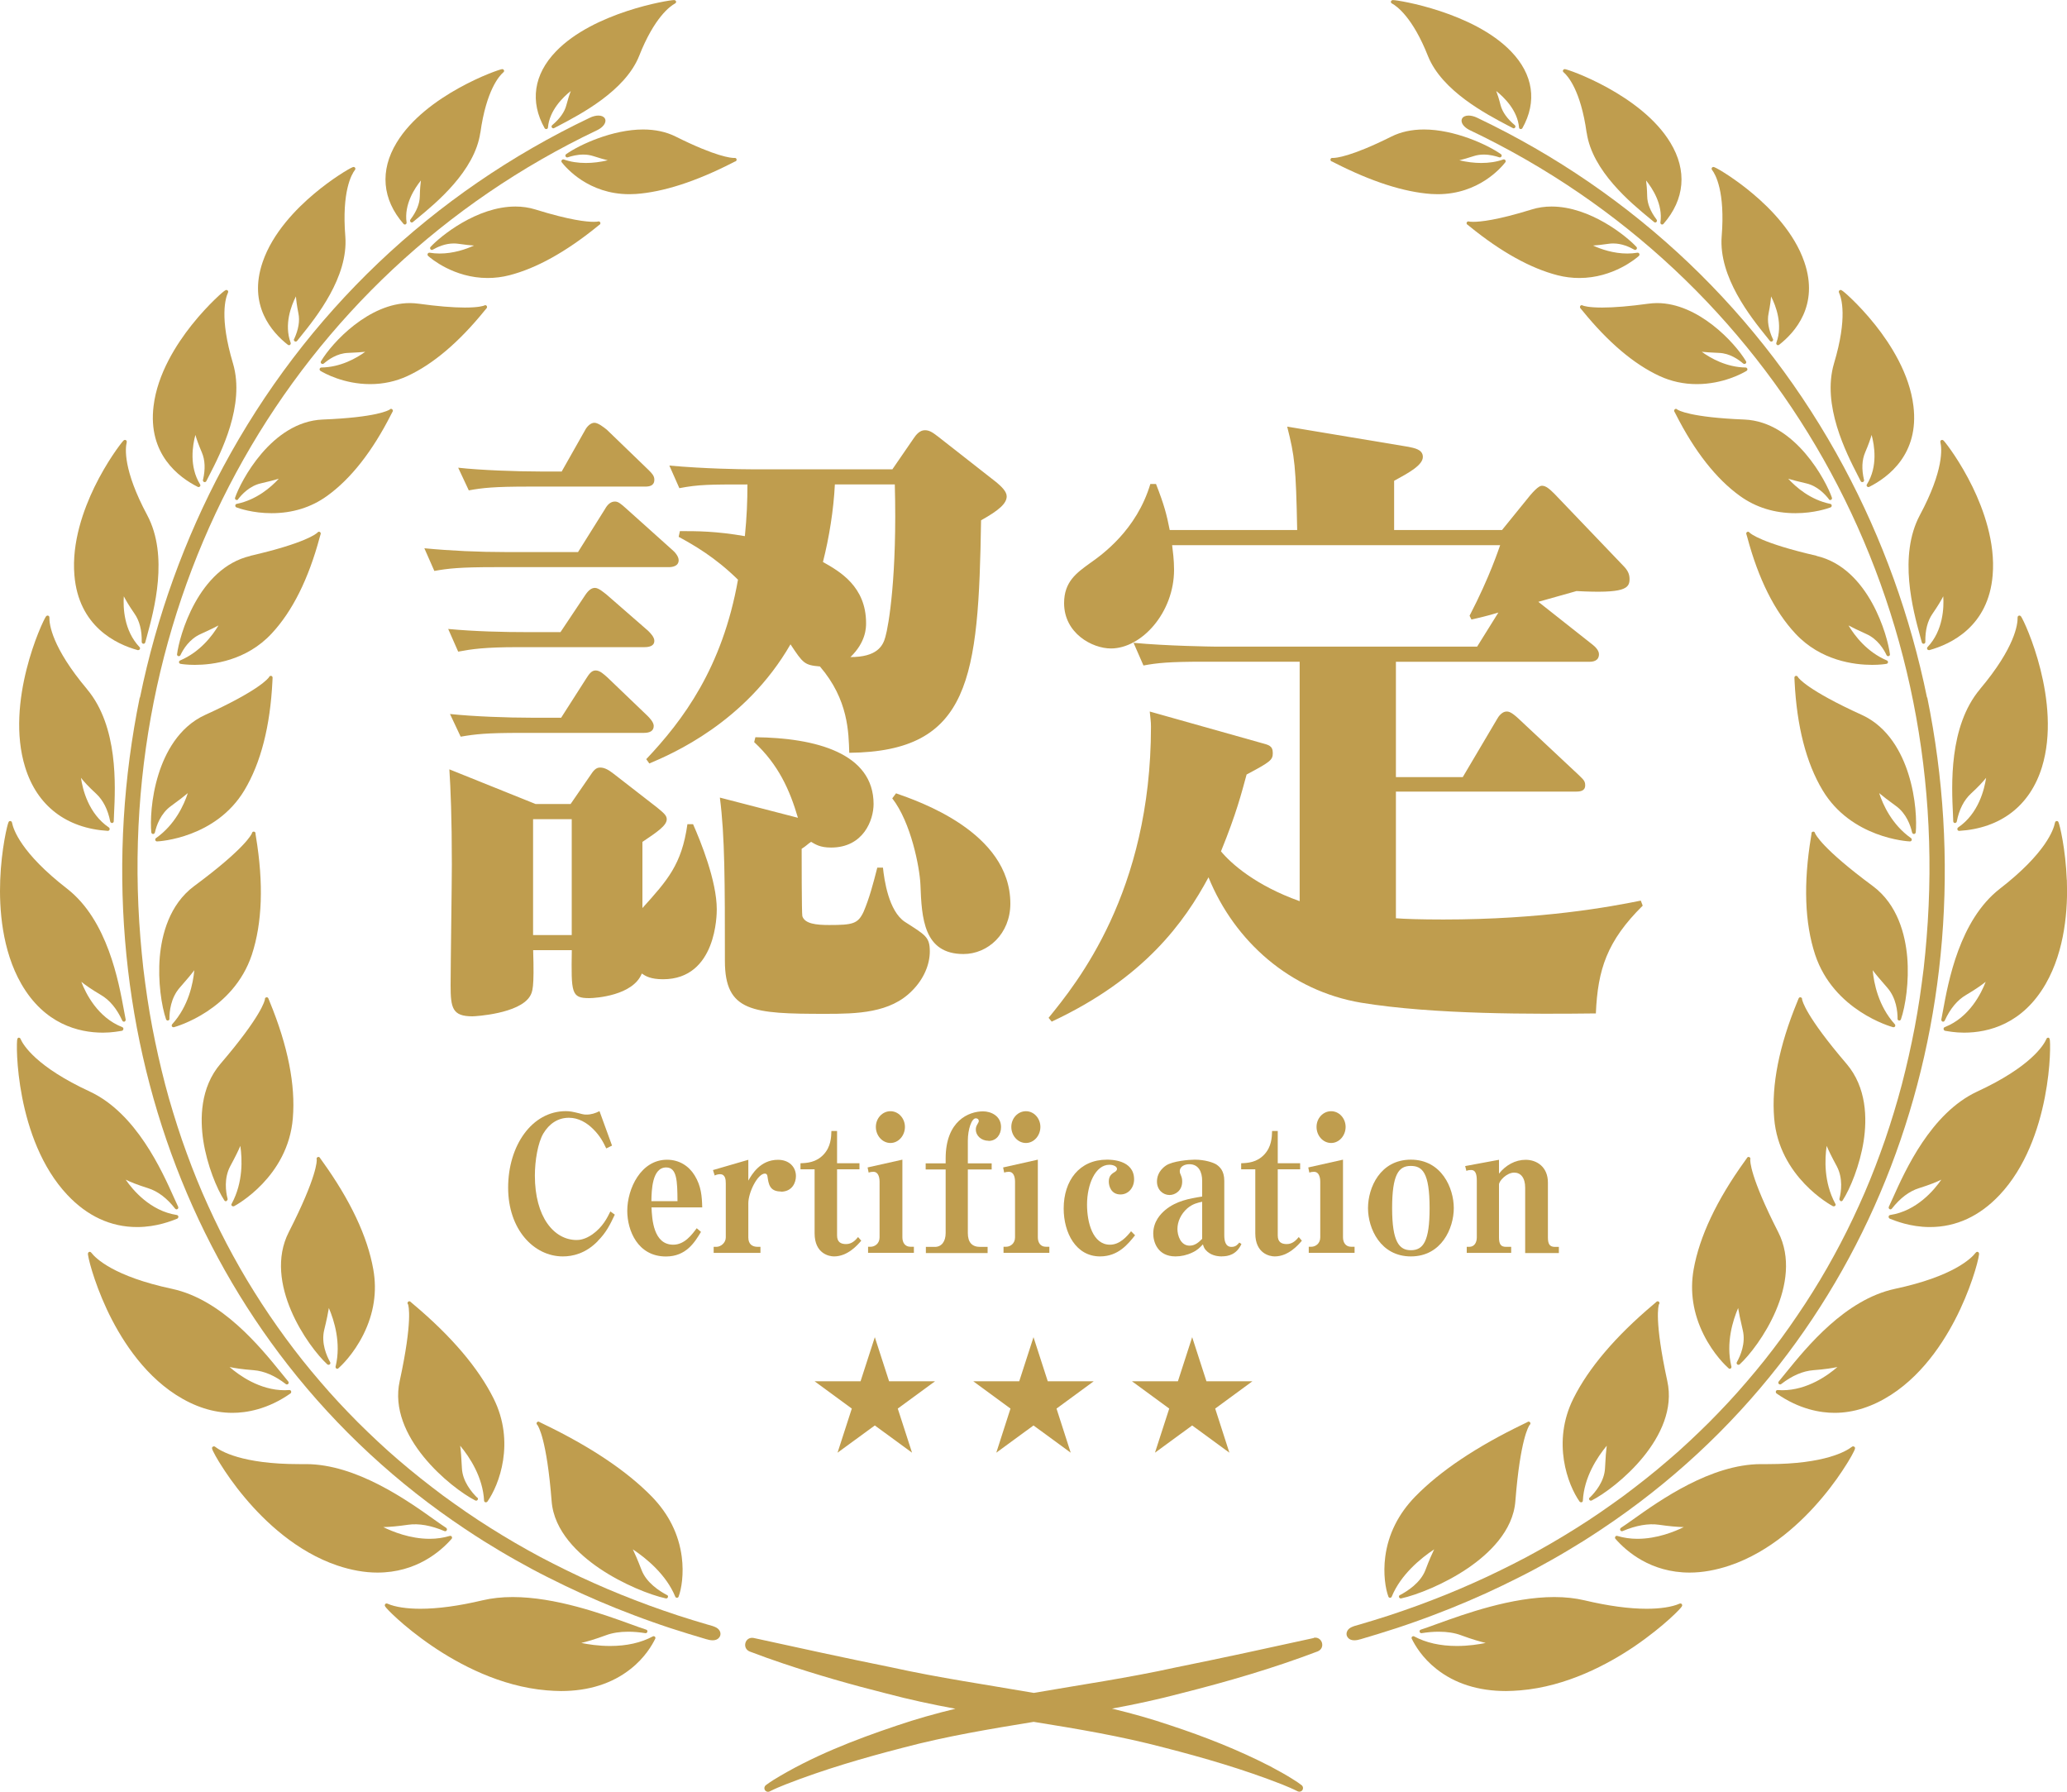 <svg width="30" height="26" viewBox="0 0 30 26" fill="none" xmlns="http://www.w3.org/2000/svg">
<g clip-path="url(#clip0_7_41)">
<path d="M12.697 19.404L12.904 20.044H13.571L13.03 20.44L13.237 21.08L12.697 20.685L12.156 21.08L12.363 20.44L11.823 20.044H12.49L12.697 19.404Z" fill="#BF9D4E"/>
<path d="M15 19.404L15.207 20.044H15.874L15.334 20.44L15.54 21.08L15 20.685L14.46 21.08L14.666 20.44L14.126 20.044H14.793L15 19.404Z" fill="#BF9D4E"/>
<path d="M17.303 19.404L17.51 20.044H18.177L17.637 20.44L17.843 21.08L17.303 20.685L16.763 21.08L16.97 20.44L16.429 20.044H17.096L17.303 19.404Z" fill="#BF9D4E"/>
<path d="M19.07 23.769C18.42 23.912 17.711 24.066 17.061 24.197C16.381 24.347 15.691 24.447 15.004 24.566C14.319 24.447 13.627 24.347 12.947 24.197C12.297 24.066 11.591 23.912 10.939 23.769C10.812 23.745 10.766 23.918 10.88 23.965C11.04 24.026 11.207 24.086 11.369 24.14C11.861 24.305 12.36 24.448 12.863 24.574C13.194 24.662 13.53 24.734 13.867 24.796C13.58 24.865 13.297 24.945 13.017 25.04C12.398 25.248 11.784 25.486 11.226 25.829C11.189 25.853 11.151 25.878 11.115 25.905C11.095 25.921 11.088 25.948 11.099 25.971C11.112 25.998 11.145 26.009 11.172 25.995C11.245 25.958 11.323 25.925 11.402 25.894C11.957 25.677 12.53 25.51 13.107 25.361C13.732 25.195 14.367 25.09 15.003 24.986C15.639 25.088 16.275 25.195 16.898 25.36C17.475 25.508 18.048 25.675 18.603 25.892C18.682 25.924 18.761 25.957 18.834 25.994C18.856 26.005 18.885 26 18.901 25.979C18.918 25.955 18.914 25.922 18.89 25.904C18.854 25.876 18.817 25.852 18.779 25.828C18.669 25.757 18.553 25.694 18.437 25.632C17.973 25.393 17.485 25.201 16.99 25.038C16.709 24.942 16.426 24.863 16.139 24.794C16.476 24.732 16.811 24.66 17.142 24.572C17.813 24.403 18.479 24.209 19.126 23.963C19.244 23.912 19.188 23.743 19.067 23.766L19.07 23.769Z" fill="#BF9D4E"/>
<path d="M27.54 14.783C27.54 14.796 27.549 14.806 27.561 14.809C27.574 14.811 27.586 14.803 27.59 14.791C27.655 14.603 27.711 14.241 27.681 13.888C27.653 13.567 27.544 13.127 27.182 12.858C26.441 12.31 26.35 12.107 26.343 12.091C26.343 12.088 26.343 12.086 26.341 12.083C26.337 12.073 26.326 12.066 26.316 12.068C26.305 12.068 26.295 12.076 26.292 12.086C26.292 12.089 26.291 12.092 26.292 12.097C26.292 12.103 26.288 12.122 26.285 12.143C26.173 12.818 26.193 13.394 26.345 13.855C26.614 14.662 27.441 14.897 27.476 14.906C27.478 14.906 27.48 14.906 27.483 14.906C27.496 14.906 27.508 14.897 27.508 14.882C27.508 14.874 27.505 14.868 27.5 14.862C27.262 14.597 27.197 14.268 27.18 14.079C27.22 14.133 27.288 14.215 27.392 14.333C27.523 14.483 27.541 14.678 27.541 14.782L27.54 14.783Z" fill="#BF9D4E"/>
<path d="M27.753 12.082C27.756 12.094 27.767 12.103 27.78 12.102C27.793 12.102 27.802 12.091 27.805 12.078C27.818 11.933 27.812 11.59 27.697 11.228C27.605 10.937 27.413 10.553 27.024 10.375C26.232 10.015 26.105 9.841 26.095 9.826C26.095 9.823 26.093 9.821 26.091 9.818C26.084 9.809 26.074 9.806 26.063 9.808C26.052 9.811 26.045 9.82 26.044 9.83C26.044 9.834 26.044 9.837 26.044 9.841C26.044 9.848 26.045 9.865 26.046 9.884C26.078 10.537 26.214 11.07 26.453 11.468C26.869 12.161 27.686 12.209 27.72 12.21C27.72 12.21 27.72 12.21 27.721 12.21C27.735 12.21 27.747 12.199 27.747 12.184C27.747 12.174 27.742 12.165 27.733 12.16C27.46 11.966 27.33 11.681 27.274 11.509C27.323 11.55 27.401 11.612 27.519 11.697C27.67 11.806 27.73 11.983 27.751 12.078L27.753 12.082Z" fill="#BF9D4E"/>
<path d="M26.712 17.429C26.724 17.434 26.738 17.43 26.744 17.419C26.853 17.251 26.994 16.909 27.049 16.556C27.098 16.236 27.095 15.782 26.8 15.437C26.203 14.74 26.158 14.52 26.155 14.502C26.155 14.499 26.155 14.496 26.155 14.492C26.152 14.482 26.144 14.474 26.133 14.472C26.123 14.47 26.112 14.475 26.107 14.484C26.105 14.487 26.103 14.49 26.102 14.495C26.1 14.501 26.093 14.519 26.084 14.54C25.822 15.177 25.709 15.746 25.75 16.228C25.82 17.078 26.572 17.488 26.604 17.504C26.609 17.506 26.613 17.505 26.616 17.505C26.63 17.505 26.642 17.496 26.642 17.481C26.642 17.475 26.64 17.471 26.636 17.465C26.469 17.154 26.484 16.817 26.512 16.628C26.538 16.691 26.584 16.786 26.659 16.924C26.751 17.099 26.723 17.294 26.697 17.395C26.694 17.407 26.7 17.42 26.712 17.425V17.429Z" fill="#BF9D4E"/>
<path d="M25.215 19.799C25.224 19.807 25.239 19.807 25.249 19.799C25.529 19.543 26.184 18.615 25.809 17.88C25.394 17.066 25.401 16.843 25.403 16.825C25.404 16.822 25.405 16.819 25.405 16.815C25.405 16.805 25.399 16.795 25.389 16.791C25.38 16.786 25.368 16.788 25.361 16.796C25.358 16.798 25.356 16.801 25.354 16.806C25.35 16.812 25.338 16.829 25.324 16.848C24.916 17.414 24.666 17.943 24.581 18.421C24.525 18.741 24.573 19.058 24.726 19.366C24.871 19.656 25.053 19.824 25.088 19.855C25.093 19.859 25.098 19.863 25.105 19.863C25.119 19.863 25.13 19.85 25.13 19.836C25.13 19.832 25.13 19.828 25.128 19.825C25.047 19.486 25.151 19.159 25.227 18.981C25.238 19.048 25.258 19.151 25.294 19.301C25.34 19.492 25.26 19.674 25.208 19.767C25.202 19.778 25.205 19.792 25.215 19.8V19.799Z" fill="#BF9D4E"/>
<path d="M23.071 21.731C23.062 21.739 23.061 21.754 23.068 21.765C23.076 21.776 23.089 21.779 23.101 21.774C23.456 21.593 24.377 20.847 24.199 20.041C24.007 19.156 24.071 18.945 24.078 18.926C24.081 18.924 24.083 18.921 24.084 18.917C24.087 18.907 24.084 18.895 24.075 18.889C24.067 18.882 24.056 18.881 24.047 18.887C24.043 18.889 24.04 18.891 24.037 18.895C24.03 18.901 24.015 18.915 23.995 18.931C23.448 19.392 23.057 19.851 22.836 20.294C22.519 20.929 22.756 21.55 22.926 21.79C22.932 21.797 22.939 21.8 22.948 21.8C22.95 21.8 22.953 21.8 22.955 21.8C22.966 21.797 22.973 21.788 22.973 21.777C22.991 21.436 23.18 21.148 23.32 20.979C23.311 21.046 23.302 21.149 23.295 21.303C23.287 21.497 23.151 21.657 23.072 21.734L23.071 21.731Z" fill="#BF9D4E"/>
<path d="M20.318 23.145C20.307 23.152 20.301 23.165 20.305 23.177C20.31 23.188 20.319 23.195 20.33 23.195C20.332 23.195 20.333 23.195 20.335 23.195C20.562 23.146 20.961 22.989 21.3 22.759C21.599 22.556 21.962 22.222 21.994 21.78C22.065 20.88 22.188 20.694 22.201 20.677C22.204 20.675 22.207 20.672 22.209 20.668C22.214 20.659 22.213 20.647 22.207 20.64C22.201 20.631 22.19 20.628 22.18 20.63C22.176 20.63 22.172 20.633 22.169 20.636C22.16 20.641 22.138 20.651 22.11 20.665C21.431 20.992 20.902 21.346 20.54 21.717C20.295 21.969 20.148 22.263 20.105 22.592C20.073 22.839 20.109 23.057 20.151 23.169C20.154 23.178 20.164 23.186 20.174 23.186C20.185 23.186 20.195 23.18 20.199 23.17C20.33 22.85 20.618 22.614 20.815 22.483C20.785 22.545 20.742 22.641 20.688 22.784C20.617 22.969 20.426 23.09 20.318 23.147V23.145Z" fill="#BF9D4E"/>
<path d="M26.365 8.065C25.56 7.88 25.404 7.741 25.393 7.729C25.392 7.727 25.389 7.724 25.386 7.722C25.378 7.715 25.366 7.714 25.357 7.72C25.348 7.725 25.343 7.736 25.345 7.747C25.345 7.75 25.346 7.753 25.348 7.756C25.35 7.763 25.354 7.78 25.36 7.797C25.521 8.401 25.756 8.871 26.058 9.194C26.425 9.589 26.915 9.648 27.172 9.648C27.279 9.648 27.354 9.638 27.38 9.633C27.392 9.631 27.401 9.622 27.402 9.61C27.403 9.599 27.396 9.588 27.386 9.584C27.096 9.461 26.918 9.225 26.829 9.076C26.884 9.105 26.967 9.146 27.089 9.201C27.251 9.273 27.342 9.423 27.381 9.507C27.387 9.519 27.399 9.524 27.412 9.521C27.424 9.518 27.433 9.506 27.43 9.493C27.399 9.237 27.127 8.244 26.365 8.067V8.065Z" fill="#BF9D4E"/>
<path d="M26.543 7.246C26.55 7.255 26.564 7.259 26.576 7.253C26.587 7.247 26.592 7.234 26.588 7.222C26.509 6.991 26.062 6.12 25.318 6.088C24.531 6.057 24.358 5.953 24.344 5.943C24.342 5.941 24.34 5.939 24.336 5.936C24.327 5.931 24.316 5.932 24.308 5.94C24.299 5.946 24.296 5.957 24.299 5.968C24.3 5.971 24.302 5.974 24.304 5.977C24.308 5.983 24.315 5.998 24.323 6.013C24.595 6.55 24.908 6.948 25.252 7.196C25.483 7.363 25.755 7.447 26.059 7.447C26.331 7.447 26.531 7.377 26.568 7.363C26.579 7.359 26.586 7.348 26.585 7.336C26.585 7.324 26.576 7.314 26.565 7.312C26.275 7.253 26.066 7.069 25.954 6.947C26.011 6.964 26.094 6.987 26.214 7.014C26.378 7.051 26.491 7.175 26.545 7.245L26.543 7.246Z" fill="#BF9D4E"/>
<path d="M25.302 5.275C25.312 5.284 25.325 5.284 25.336 5.275C25.346 5.267 25.348 5.253 25.341 5.242C25.177 4.967 24.645 4.398 24.05 4.398C24.008 4.398 23.965 4.402 23.924 4.407C23.655 4.444 23.429 4.463 23.253 4.463C23.049 4.463 22.983 4.438 22.973 4.434C22.971 4.432 22.968 4.431 22.965 4.43C22.955 4.426 22.944 4.43 22.937 4.438C22.931 4.447 22.93 4.457 22.934 4.467C22.936 4.471 22.939 4.475 22.941 4.477C22.945 4.481 22.956 4.495 22.968 4.509C23.339 4.966 23.714 5.284 24.085 5.456C24.255 5.535 24.438 5.574 24.627 5.574C25.012 5.574 25.296 5.414 25.349 5.382C25.358 5.375 25.364 5.364 25.361 5.353C25.357 5.342 25.348 5.333 25.336 5.333C25.058 5.329 24.829 5.199 24.699 5.105C24.754 5.111 24.835 5.116 24.948 5.121C25.108 5.126 25.238 5.221 25.302 5.277V5.275Z" fill="#BF9D4E"/>
<path d="M23.415 3.533C23.539 3.533 23.649 3.583 23.719 3.623C23.73 3.63 23.745 3.627 23.752 3.617C23.761 3.607 23.76 3.592 23.751 3.583C23.611 3.431 23.082 2.997 22.519 2.997C22.42 2.997 22.323 3.011 22.233 3.039C21.728 3.196 21.484 3.219 21.384 3.219C21.345 3.219 21.328 3.216 21.323 3.215C21.321 3.214 21.318 3.213 21.315 3.213C21.304 3.212 21.295 3.217 21.289 3.226C21.284 3.235 21.285 3.246 21.291 3.255C21.295 3.259 21.298 3.261 21.301 3.262C21.306 3.265 21.319 3.276 21.333 3.288C21.788 3.657 22.216 3.894 22.605 3.994C22.71 4.021 22.817 4.034 22.923 4.034C23.413 4.034 23.75 3.747 23.786 3.714C23.795 3.706 23.797 3.693 23.793 3.683C23.788 3.672 23.777 3.666 23.765 3.667C23.718 3.675 23.669 3.679 23.619 3.679C23.418 3.679 23.235 3.616 23.121 3.563C23.174 3.56 23.248 3.552 23.353 3.537C23.373 3.534 23.393 3.533 23.413 3.533H23.415Z" fill="#BF9D4E"/>
<path d="M19.332 2.343C19.338 2.345 19.355 2.354 19.373 2.364C19.906 2.636 20.377 2.787 20.773 2.815C20.804 2.817 20.836 2.818 20.867 2.818C21.461 2.818 21.788 2.432 21.848 2.355C21.855 2.345 21.855 2.334 21.848 2.324C21.841 2.314 21.829 2.311 21.818 2.314C21.721 2.349 21.613 2.365 21.497 2.365C21.395 2.365 21.286 2.351 21.181 2.326C21.23 2.314 21.298 2.295 21.39 2.265C21.434 2.251 21.483 2.243 21.534 2.243C21.625 2.243 21.707 2.265 21.76 2.283C21.773 2.287 21.786 2.282 21.792 2.27C21.799 2.258 21.794 2.244 21.784 2.237C21.587 2.098 21.109 1.879 20.668 1.879C20.491 1.879 20.332 1.913 20.196 1.981C19.604 2.277 19.387 2.292 19.349 2.292C19.347 2.292 19.345 2.292 19.343 2.292C19.341 2.292 19.337 2.291 19.334 2.292C19.323 2.292 19.314 2.299 19.311 2.31C19.308 2.32 19.311 2.331 19.32 2.338C19.323 2.341 19.327 2.342 19.33 2.343H19.332Z" fill="#BF9D4E"/>
<path d="M29.997 12.769C29.98 12.321 29.893 11.96 29.875 11.928C29.869 11.916 29.859 11.914 29.854 11.914C29.848 11.914 29.837 11.914 29.831 11.926C29.828 11.929 29.826 11.934 29.825 11.94C29.807 12.033 29.697 12.377 29.025 12.897C28.439 13.353 28.277 14.244 28.199 14.672C28.19 14.719 28.183 14.76 28.176 14.794C28.174 14.807 28.182 14.82 28.194 14.825C28.206 14.829 28.219 14.822 28.225 14.811C28.304 14.638 28.408 14.512 28.535 14.438C28.676 14.355 28.765 14.291 28.82 14.247C28.756 14.413 28.584 14.765 28.225 14.905C28.215 14.909 28.207 14.92 28.209 14.932C28.21 14.944 28.219 14.957 28.231 14.958C28.27 14.964 28.375 14.985 28.505 14.985C28.862 14.985 29.356 14.859 29.691 14.277C29.973 13.786 30.014 13.184 29.998 12.767L29.997 12.769Z" fill="#BF9D4E"/>
<path d="M28.737 10.001C28.282 10.542 28.325 11.402 28.345 11.816C28.347 11.855 28.348 11.889 28.349 11.918C28.349 11.931 28.36 11.942 28.372 11.943C28.385 11.943 28.397 11.935 28.4 11.922C28.434 11.747 28.504 11.611 28.605 11.517C28.716 11.415 28.784 11.34 28.826 11.287C28.801 11.454 28.716 11.807 28.419 12.008C28.41 12.015 28.406 12.028 28.41 12.039C28.413 12.049 28.424 12.057 28.434 12.057C28.434 12.057 28.434 12.057 28.435 12.057C29.037 12.02 29.463 11.692 29.636 11.133C29.927 10.188 29.39 9.026 29.333 8.946C29.325 8.936 29.317 8.932 29.306 8.933C29.3 8.933 29.294 8.936 29.29 8.941C29.283 8.948 29.283 8.958 29.283 8.964C29.285 9.054 29.25 9.391 28.737 10V10.001Z" fill="#BF9D4E"/>
<path d="M29.733 15.058C29.733 15.058 29.728 15.058 29.726 15.058C29.709 15.058 29.703 15.072 29.701 15.078C29.662 15.165 29.475 15.48 28.694 15.841C28.024 16.155 27.652 16.984 27.473 17.383C27.451 17.432 27.431 17.475 27.414 17.512C27.409 17.524 27.413 17.539 27.424 17.545C27.435 17.553 27.45 17.549 27.458 17.539C27.578 17.386 27.71 17.286 27.851 17.242C28.009 17.192 28.111 17.151 28.176 17.118C28.074 17.267 27.818 17.573 27.434 17.631C27.422 17.633 27.413 17.642 27.411 17.654C27.41 17.666 27.416 17.679 27.427 17.684C27.501 17.713 27.724 17.806 28.01 17.806C28.392 17.806 28.733 17.647 29.022 17.34C29.78 16.535 29.771 15.128 29.748 15.075C29.745 15.066 29.738 15.059 29.729 15.058H29.733Z" fill="#BF9D4E"/>
<path d="M28.717 18.173C28.717 18.173 28.705 18.165 28.699 18.165C28.686 18.165 28.68 18.174 28.674 18.179C28.614 18.257 28.353 18.522 27.501 18.703C26.779 18.859 26.222 19.548 25.922 19.917C25.882 19.968 25.847 20.011 25.817 20.046C25.808 20.056 25.808 20.072 25.817 20.082C25.826 20.091 25.841 20.093 25.851 20.085C26.01 19.962 26.166 19.895 26.319 19.883C26.485 19.87 26.596 19.853 26.668 19.837C26.535 19.953 26.233 20.174 25.867 20.174C25.846 20.174 25.823 20.172 25.802 20.171C25.79 20.171 25.779 20.176 25.775 20.188C25.771 20.199 25.775 20.215 25.785 20.221C26.113 20.451 26.423 20.502 26.626 20.502C26.904 20.502 27.18 20.412 27.447 20.24C27.948 19.917 28.269 19.386 28.45 18.999C28.646 18.58 28.732 18.216 28.723 18.187C28.722 18.183 28.719 18.177 28.716 18.174L28.717 18.173Z" fill="#BF9D4E"/>
<path d="M26.917 20.998C26.911 20.991 26.904 20.988 26.896 20.988C26.887 20.988 26.881 20.992 26.875 20.997C26.8 21.055 26.491 21.246 25.662 21.246C25.634 21.246 25.607 21.246 25.578 21.246C25.573 21.246 25.566 21.246 25.561 21.246C24.83 21.246 24.089 21.773 23.693 22.055C23.628 22.101 23.572 22.141 23.525 22.171C23.515 22.179 23.51 22.194 23.517 22.206C23.523 22.218 23.537 22.223 23.55 22.218C23.746 22.135 23.924 22.104 24.078 22.126C24.221 22.147 24.343 22.158 24.438 22.16C24.305 22.225 24.051 22.33 23.764 22.33C23.662 22.33 23.564 22.315 23.473 22.288C23.462 22.285 23.45 22.288 23.444 22.299C23.438 22.309 23.439 22.322 23.446 22.33C23.606 22.513 23.959 22.82 24.523 22.82C24.708 22.82 24.903 22.785 25.103 22.718C25.697 22.518 26.159 22.076 26.442 21.739C26.608 21.543 26.728 21.364 26.799 21.25C26.821 21.216 26.928 21.042 26.924 21.012C26.924 21.007 26.921 21.003 26.919 20.999L26.917 20.998Z" fill="#BF9D4E"/>
<path d="M24.412 23.282C24.408 23.273 24.398 23.268 24.39 23.268C24.384 23.268 24.38 23.27 24.374 23.272C24.267 23.319 24.098 23.345 23.899 23.345C23.644 23.345 23.341 23.304 22.999 23.223C22.864 23.191 22.717 23.175 22.559 23.175C21.938 23.175 21.261 23.419 20.857 23.565C20.765 23.599 20.685 23.627 20.621 23.648C20.608 23.652 20.601 23.665 20.604 23.679C20.607 23.692 20.62 23.701 20.633 23.699C20.723 23.685 20.804 23.678 20.882 23.678C21.005 23.678 21.114 23.695 21.207 23.73C21.369 23.79 21.484 23.822 21.563 23.841C21.466 23.861 21.316 23.885 21.145 23.885C20.903 23.885 20.696 23.838 20.525 23.746C20.515 23.741 20.503 23.743 20.495 23.75C20.487 23.758 20.485 23.771 20.49 23.78C20.536 23.874 20.643 24.058 20.847 24.218C21.114 24.43 21.456 24.539 21.86 24.539C21.925 24.539 21.995 24.534 22.065 24.529C22.739 24.473 23.339 24.15 23.723 23.89C23.947 23.737 24.12 23.593 24.224 23.499C24.291 23.439 24.335 23.395 24.361 23.368C24.416 23.311 24.415 23.303 24.415 23.294C24.415 23.289 24.414 23.285 24.412 23.281V23.282Z" fill="#BF9D4E"/>
<path d="M27.869 9.235C27.878 9.268 27.887 9.297 27.893 9.322C27.896 9.334 27.907 9.342 27.919 9.342C27.932 9.342 27.944 9.33 27.944 9.316C27.944 9.315 27.944 9.313 27.944 9.312C27.941 9.146 27.976 9.008 28.05 8.903C28.128 8.79 28.175 8.71 28.204 8.653C28.215 8.813 28.204 9.15 27.976 9.39C27.968 9.399 27.966 9.412 27.973 9.421C27.977 9.43 27.986 9.434 27.995 9.434C27.997 9.434 28 9.434 28.002 9.434C28.318 9.347 28.86 9.089 28.921 8.347C28.962 7.869 28.786 7.389 28.631 7.069C28.45 6.698 28.254 6.444 28.216 6.401C28.208 6.392 28.201 6.384 28.188 6.384C28.186 6.384 28.184 6.384 28.182 6.384C28.176 6.385 28.171 6.388 28.167 6.393C28.159 6.403 28.162 6.414 28.163 6.42C28.182 6.501 28.218 6.816 27.864 7.476C27.55 8.066 27.765 8.855 27.869 9.234V9.235Z" fill="#BF9D4E"/>
<path d="M27.006 6.982C27.01 6.992 27.02 6.996 27.03 6.996C27.044 6.996 27.055 6.984 27.055 6.971C27.055 6.967 27.055 6.964 27.053 6.961C27.018 6.808 27.023 6.675 27.071 6.564C27.12 6.449 27.149 6.366 27.164 6.311C27.204 6.459 27.259 6.767 27.096 7.029C27.089 7.038 27.09 7.051 27.099 7.06C27.104 7.065 27.111 7.068 27.118 7.068C27.122 7.068 27.126 7.068 27.13 7.065C27.406 6.926 27.857 6.589 27.771 5.892C27.715 5.424 27.439 4.994 27.217 4.715C27.088 4.553 26.966 4.427 26.887 4.35C26.79 4.256 26.749 4.224 26.73 4.213C26.73 4.213 26.724 4.209 26.72 4.208C26.717 4.208 26.715 4.208 26.714 4.208C26.711 4.208 26.708 4.208 26.706 4.209C26.7 4.211 26.695 4.215 26.692 4.22C26.684 4.232 26.69 4.244 26.692 4.249C26.725 4.32 26.819 4.604 26.618 5.275C26.44 5.88 26.796 6.573 26.967 6.906C26.981 6.934 26.994 6.96 27.005 6.981L27.006 6.982Z" fill="#BF9D4E"/>
<path d="M24.988 3.431C24.943 4.02 25.411 4.603 25.636 4.882C25.656 4.907 25.673 4.928 25.689 4.948C25.694 4.954 25.702 4.957 25.709 4.957C25.723 4.957 25.735 4.945 25.735 4.931C25.735 4.926 25.734 4.922 25.73 4.918C25.668 4.782 25.646 4.657 25.669 4.547C25.691 4.436 25.701 4.356 25.705 4.301C25.772 4.433 25.88 4.707 25.782 4.973C25.777 4.984 25.782 4.997 25.79 5.004C25.794 5.007 25.8 5.009 25.805 5.009C25.81 5.009 25.816 5.007 25.821 5.004C26.051 4.825 26.404 4.432 26.188 3.803C26.044 3.38 25.701 3.029 25.438 2.809C25.19 2.6 24.938 2.447 24.879 2.425C24.879 2.425 24.873 2.423 24.871 2.423C24.87 2.423 24.869 2.423 24.868 2.423C24.864 2.423 24.861 2.423 24.858 2.425C24.852 2.427 24.848 2.431 24.845 2.437C24.837 2.452 24.846 2.463 24.85 2.468C24.896 2.528 25.041 2.776 24.988 3.432V3.431Z" fill="#BF9D4E"/>
<path d="M23.029 1.926C23.11 2.483 23.672 2.946 23.943 3.169C23.966 3.188 23.988 3.206 24.006 3.221C24.011 3.226 24.017 3.229 24.023 3.229C24.037 3.229 24.049 3.216 24.049 3.202C24.049 3.195 24.045 3.188 24.041 3.183C23.954 3.068 23.909 2.955 23.907 2.849C23.905 2.746 23.898 2.672 23.891 2.619C23.981 2.731 24.137 2.966 24.099 3.228C24.097 3.24 24.103 3.25 24.114 3.256C24.117 3.258 24.121 3.258 24.124 3.258C24.132 3.258 24.139 3.255 24.143 3.249C24.454 2.894 24.489 2.474 24.244 2.071C23.825 1.375 22.757 1.003 22.711 1.003C22.708 1.003 22.705 1.003 22.7 1.005C22.694 1.007 22.688 1.014 22.685 1.02C22.681 1.032 22.685 1.043 22.696 1.051C22.753 1.1 22.942 1.308 23.028 1.926H23.029Z" fill="#BF9D4E"/>
<path d="M20.205 0.052C20.271 0.088 20.503 0.25 20.726 0.815C20.929 1.32 21.573 1.657 21.883 1.82C21.911 1.835 21.935 1.848 21.956 1.858C21.961 1.861 21.965 1.862 21.969 1.862C21.983 1.862 21.995 1.85 21.995 1.836C21.995 1.827 21.991 1.819 21.983 1.814C21.873 1.721 21.805 1.624 21.779 1.526C21.756 1.434 21.734 1.367 21.716 1.321C21.829 1.41 22.026 1.602 22.047 1.85C22.047 1.862 22.057 1.87 22.067 1.873C22.069 1.873 22.07 1.873 22.073 1.873C22.082 1.873 22.091 1.868 22.095 1.861C22.312 1.476 22.254 1.08 21.931 0.746C21.387 0.18 20.301 0.001 20.217 0.001C20.206 0.001 20.199 0.005 20.195 0.01C20.192 0.013 20.189 0.016 20.188 0.02C20.186 0.028 20.186 0.042 20.204 0.052H20.205Z" fill="#BF9D4E"/>
<path d="M27.968 10.121C27.727 8.945 27.321 7.82 26.761 6.776C25.567 4.55 23.726 2.797 21.436 1.707C21.396 1.688 21.352 1.677 21.315 1.677C21.27 1.677 21.237 1.692 21.221 1.719C21.212 1.736 21.21 1.756 21.217 1.777C21.23 1.819 21.274 1.861 21.335 1.89C25.77 4.001 28.372 8.602 27.962 13.614C27.951 13.759 27.936 13.906 27.92 14.051C27.902 14.195 27.883 14.339 27.862 14.483C27.841 14.625 27.816 14.767 27.79 14.907C27.763 15.047 27.734 15.187 27.703 15.325C27.672 15.463 27.638 15.601 27.603 15.737C27.567 15.873 27.529 16.007 27.488 16.141C27.447 16.275 27.405 16.407 27.36 16.538C27.315 16.668 27.267 16.798 27.218 16.927C27.169 17.055 27.117 17.182 27.063 17.308C27.008 17.433 26.953 17.557 26.894 17.68C26.836 17.803 26.775 17.924 26.712 18.045C26.649 18.165 26.584 18.284 26.517 18.401C26.45 18.518 26.381 18.634 26.309 18.748C26.238 18.862 26.164 18.975 26.088 19.086C26.013 19.198 25.935 19.308 25.856 19.416C25.776 19.525 25.695 19.631 25.611 19.737C25.527 19.842 25.442 19.945 25.354 20.047C25.267 20.149 25.177 20.25 25.086 20.348C24.994 20.447 24.9 20.544 24.805 20.64C24.709 20.735 24.612 20.829 24.513 20.921C24.414 21.014 24.313 21.104 24.209 21.192C24.106 21.281 24.001 21.368 23.894 21.453C23.786 21.538 23.678 21.622 23.568 21.704C23.457 21.785 23.344 21.865 23.231 21.943C23.116 22.022 23.001 22.098 22.884 22.171C22.765 22.245 22.646 22.319 22.526 22.388C22.404 22.459 22.28 22.528 22.157 22.594C22.031 22.66 21.905 22.725 21.777 22.787C21.648 22.851 21.518 22.911 21.388 22.969C21.256 23.028 21.123 23.085 20.989 23.139C20.853 23.194 20.717 23.246 20.579 23.297C20.441 23.347 20.301 23.396 20.161 23.442C20.019 23.488 19.876 23.532 19.732 23.574C19.683 23.588 19.629 23.599 19.587 23.629C19.544 23.661 19.526 23.721 19.564 23.765C19.608 23.819 19.693 23.804 19.751 23.786C19.837 23.759 19.922 23.735 20.007 23.709C20.185 23.655 20.362 23.597 20.538 23.534C20.712 23.473 20.884 23.407 21.055 23.339C21.224 23.271 21.392 23.199 21.558 23.124C21.722 23.049 21.885 22.971 22.047 22.889C22.207 22.809 22.365 22.724 22.52 22.636C22.675 22.549 22.827 22.457 22.979 22.363C23.07 22.306 23.16 22.247 23.25 22.187C24.236 21.53 25.101 20.729 25.82 19.809C27.179 18.07 27.997 15.938 28.185 13.643C28.281 12.469 28.209 11.284 27.972 10.122L27.968 10.121Z" fill="#BF9D4E"/>
<path d="M2.46 14.783C2.46 14.796 2.451 14.806 2.439 14.809C2.426 14.811 2.414 14.803 2.41 14.791C2.345 14.603 2.289 14.241 2.319 13.888C2.347 13.567 2.456 13.127 2.818 12.858C3.559 12.31 3.65 12.107 3.657 12.091C3.657 12.088 3.657 12.086 3.659 12.083C3.663 12.073 3.674 12.066 3.684 12.068C3.695 12.068 3.705 12.076 3.708 12.086C3.708 12.089 3.709 12.092 3.708 12.097C3.708 12.103 3.712 12.122 3.715 12.143C3.827 12.818 3.807 13.394 3.655 13.855C3.386 14.662 2.559 14.897 2.524 14.906C2.522 14.906 2.52 14.906 2.517 14.906C2.504 14.906 2.492 14.897 2.492 14.882C2.492 14.874 2.495 14.868 2.5 14.862C2.738 14.597 2.803 14.268 2.82 14.079C2.78 14.133 2.712 14.215 2.608 14.333C2.477 14.483 2.459 14.678 2.459 14.782L2.46 14.783Z" fill="#BF9D4E"/>
<path d="M2.247 12.082C2.244 12.094 2.233 12.103 2.22 12.102C2.207 12.102 2.198 12.091 2.196 12.078C2.182 11.933 2.188 11.59 2.303 11.228C2.395 10.937 2.587 10.553 2.976 10.375C3.768 10.015 3.895 9.841 3.905 9.826C3.905 9.823 3.907 9.821 3.909 9.818C3.916 9.809 3.926 9.806 3.937 9.808C3.948 9.811 3.955 9.82 3.956 9.83C3.956 9.834 3.956 9.837 3.956 9.841C3.956 9.848 3.955 9.865 3.954 9.884C3.922 10.537 3.786 11.07 3.547 11.468C3.131 12.161 2.314 12.209 2.28 12.21C2.28 12.21 2.28 12.21 2.279 12.21C2.265 12.21 2.253 12.199 2.253 12.184C2.253 12.174 2.258 12.165 2.267 12.16C2.54 11.966 2.67 11.681 2.726 11.509C2.677 11.55 2.599 11.612 2.481 11.697C2.33 11.806 2.27 11.983 2.249 12.078L2.247 12.082Z" fill="#BF9D4E"/>
<path d="M3.288 17.429C3.276 17.434 3.262 17.43 3.256 17.419C3.147 17.251 3.006 16.909 2.951 16.556C2.902 16.236 2.905 15.782 3.2 15.437C3.797 14.74 3.842 14.52 3.845 14.502C3.845 14.499 3.845 14.496 3.845 14.492C3.848 14.482 3.856 14.474 3.867 14.472C3.877 14.47 3.888 14.475 3.893 14.484C3.895 14.487 3.897 14.49 3.898 14.495C3.9 14.501 3.907 14.519 3.916 14.54C4.178 15.177 4.291 15.746 4.25 16.228C4.18 17.078 3.428 17.488 3.396 17.504C3.391 17.506 3.387 17.505 3.384 17.505C3.37 17.505 3.358 17.496 3.358 17.481C3.358 17.475 3.36 17.471 3.364 17.465C3.531 17.154 3.516 16.817 3.488 16.628C3.462 16.691 3.416 16.786 3.341 16.924C3.249 17.099 3.277 17.294 3.303 17.395C3.306 17.407 3.3 17.42 3.288 17.425V17.429Z" fill="#BF9D4E"/>
<path d="M4.785 19.799C4.776 19.807 4.761 19.807 4.751 19.799C4.471 19.543 3.816 18.615 4.191 17.88C4.606 17.066 4.599 16.843 4.597 16.825C4.596 16.822 4.595 16.819 4.595 16.815C4.595 16.805 4.601 16.795 4.611 16.791C4.62 16.786 4.632 16.788 4.639 16.796C4.642 16.798 4.644 16.801 4.646 16.806C4.65 16.812 4.662 16.829 4.676 16.848C5.084 17.414 5.334 17.943 5.418 18.421C5.475 18.741 5.427 19.058 5.274 19.366C5.129 19.656 4.947 19.824 4.912 19.855C4.907 19.859 4.902 19.863 4.895 19.863C4.881 19.863 4.87 19.85 4.87 19.836C4.87 19.832 4.87 19.828 4.872 19.825C4.953 19.486 4.849 19.159 4.773 18.981C4.762 19.048 4.742 19.151 4.705 19.301C4.66 19.492 4.74 19.674 4.792 19.767C4.798 19.778 4.795 19.792 4.785 19.8V19.799Z" fill="#BF9D4E"/>
<path d="M6.929 21.731C6.938 21.739 6.939 21.754 6.932 21.765C6.924 21.776 6.911 21.779 6.899 21.774C6.544 21.593 5.623 20.847 5.801 20.041C5.993 19.156 5.929 18.945 5.922 18.926C5.919 18.924 5.917 18.921 5.916 18.917C5.913 18.907 5.916 18.895 5.925 18.889C5.933 18.882 5.944 18.881 5.954 18.887C5.957 18.889 5.96 18.891 5.963 18.895C5.97 18.901 5.986 18.915 6.005 18.931C6.553 19.392 6.943 19.851 7.164 20.294C7.481 20.929 7.244 21.55 7.074 21.79C7.068 21.797 7.061 21.8 7.052 21.8C7.05 21.8 7.047 21.8 7.045 21.8C7.034 21.797 7.027 21.788 7.026 21.777C7.008 21.436 6.819 21.148 6.679 20.979C6.688 21.046 6.697 21.149 6.704 21.303C6.712 21.497 6.848 21.657 6.927 21.734L6.929 21.731Z" fill="#BF9D4E"/>
<path d="M9.682 23.145C9.693 23.152 9.699 23.165 9.694 23.177C9.69 23.188 9.681 23.195 9.67 23.195C9.668 23.195 9.667 23.195 9.665 23.195C9.438 23.146 9.039 22.989 8.7 22.759C8.401 22.556 8.038 22.222 8.006 21.78C7.935 20.88 7.812 20.694 7.799 20.677C7.796 20.675 7.793 20.672 7.791 20.668C7.786 20.659 7.787 20.647 7.793 20.64C7.799 20.631 7.81 20.628 7.82 20.63C7.824 20.63 7.828 20.633 7.831 20.636C7.84 20.641 7.862 20.651 7.89 20.665C8.569 20.992 9.098 21.346 9.46 21.717C9.705 21.969 9.852 22.263 9.895 22.592C9.927 22.839 9.891 23.057 9.849 23.169C9.846 23.178 9.836 23.186 9.826 23.186C9.815 23.186 9.805 23.18 9.801 23.17C9.67 22.85 9.382 22.614 9.185 22.483C9.215 22.545 9.257 22.641 9.312 22.784C9.383 22.969 9.574 23.09 9.682 23.147V23.145Z" fill="#BF9D4E"/>
<path d="M3.635 8.065C4.44 7.88 4.596 7.741 4.607 7.729C4.609 7.727 4.611 7.724 4.614 7.722C4.622 7.715 4.634 7.714 4.643 7.72C4.652 7.725 4.656 7.736 4.655 7.747C4.655 7.75 4.654 7.753 4.652 7.756C4.65 7.763 4.646 7.78 4.64 7.797C4.478 8.401 4.244 8.871 3.942 9.194C3.575 9.589 3.085 9.648 2.828 9.648C2.721 9.648 2.646 9.638 2.62 9.633C2.608 9.631 2.599 9.622 2.598 9.61C2.597 9.599 2.604 9.588 2.614 9.584C2.904 9.461 3.082 9.225 3.171 9.076C3.116 9.105 3.033 9.146 2.911 9.201C2.749 9.273 2.658 9.423 2.619 9.507C2.613 9.519 2.601 9.524 2.588 9.521C2.576 9.518 2.567 9.506 2.57 9.493C2.601 9.237 2.873 8.244 3.635 8.067V8.065Z" fill="#BF9D4E"/>
<path d="M3.457 7.246C3.45 7.255 3.436 7.259 3.424 7.253C3.413 7.247 3.408 7.234 3.412 7.222C3.49 6.991 3.938 6.12 4.682 6.088C5.469 6.057 5.642 5.953 5.656 5.943C5.658 5.941 5.66 5.939 5.664 5.936C5.673 5.931 5.684 5.932 5.692 5.94C5.701 5.946 5.704 5.957 5.701 5.968C5.7 5.971 5.698 5.974 5.696 5.977C5.692 5.983 5.685 5.998 5.677 6.013C5.405 6.55 5.092 6.948 4.748 7.196C4.517 7.363 4.245 7.447 3.941 7.447C3.67 7.447 3.469 7.377 3.432 7.363C3.421 7.359 3.414 7.348 3.415 7.336C3.415 7.324 3.424 7.314 3.435 7.312C3.725 7.253 3.934 7.069 4.046 6.947C3.989 6.964 3.906 6.987 3.786 7.014C3.622 7.051 3.509 7.175 3.455 7.245L3.457 7.246Z" fill="#BF9D4E"/>
<path d="M4.698 5.275C4.688 5.284 4.675 5.284 4.664 5.275C4.654 5.267 4.652 5.253 4.659 5.242C4.823 4.967 5.355 4.398 5.95 4.398C5.992 4.398 6.035 4.402 6.076 4.407C6.345 4.444 6.571 4.463 6.747 4.463C6.951 4.463 7.017 4.438 7.027 4.434C7.029 4.432 7.032 4.431 7.035 4.43C7.045 4.426 7.056 4.43 7.063 4.438C7.069 4.447 7.071 4.457 7.066 4.467C7.064 4.471 7.061 4.475 7.059 4.477C7.055 4.481 7.044 4.495 7.032 4.509C6.661 4.966 6.286 5.284 5.915 5.456C5.745 5.535 5.562 5.574 5.373 5.574C4.988 5.574 4.704 5.414 4.651 5.382C4.642 5.375 4.636 5.364 4.639 5.353C4.643 5.342 4.652 5.333 4.664 5.333C4.942 5.329 5.171 5.199 5.301 5.105C5.246 5.111 5.165 5.116 5.052 5.121C4.892 5.126 4.762 5.221 4.698 5.277V5.275Z" fill="#BF9D4E"/>
<path d="M6.586 3.533C6.461 3.533 6.351 3.583 6.281 3.623C6.27 3.63 6.255 3.627 6.248 3.617C6.24 3.607 6.24 3.592 6.249 3.583C6.389 3.431 6.918 2.997 7.481 2.997C7.58 2.997 7.677 3.011 7.768 3.039C8.272 3.196 8.516 3.219 8.616 3.219C8.655 3.219 8.672 3.216 8.677 3.215C8.679 3.214 8.682 3.213 8.685 3.213C8.696 3.212 8.705 3.217 8.711 3.226C8.716 3.235 8.715 3.246 8.709 3.255C8.705 3.259 8.702 3.261 8.699 3.262C8.694 3.265 8.681 3.276 8.667 3.288C8.212 3.657 7.783 3.894 7.394 3.994C7.29 4.021 7.183 4.034 7.077 4.034C6.587 4.034 6.25 3.747 6.214 3.714C6.205 3.706 6.203 3.693 6.207 3.683C6.213 3.672 6.223 3.666 6.235 3.667C6.282 3.675 6.331 3.679 6.381 3.679C6.582 3.679 6.765 3.616 6.879 3.563C6.826 3.56 6.752 3.552 6.647 3.537C6.627 3.534 6.607 3.533 6.587 3.533H6.586Z" fill="#BF9D4E"/>
<path d="M10.669 2.343C10.663 2.345 10.646 2.354 10.628 2.364C10.095 2.636 9.624 2.787 9.228 2.815C9.197 2.817 9.165 2.818 9.134 2.818C8.54 2.818 8.213 2.432 8.153 2.355C8.146 2.345 8.146 2.334 8.153 2.324C8.16 2.314 8.173 2.311 8.183 2.314C8.28 2.349 8.388 2.365 8.504 2.365C8.606 2.365 8.715 2.351 8.821 2.326C8.771 2.314 8.703 2.295 8.611 2.265C8.567 2.251 8.518 2.243 8.467 2.243C8.376 2.243 8.294 2.265 8.241 2.283C8.228 2.287 8.215 2.282 8.209 2.27C8.202 2.258 8.207 2.244 8.217 2.237C8.414 2.098 8.892 1.879 9.333 1.879C9.51 1.879 9.669 1.913 9.805 1.981C10.397 2.277 10.614 2.292 10.652 2.292C10.654 2.292 10.656 2.292 10.658 2.292C10.66 2.292 10.664 2.291 10.668 2.292C10.678 2.292 10.687 2.299 10.69 2.31C10.693 2.32 10.69 2.331 10.681 2.338C10.678 2.341 10.674 2.342 10.671 2.343H10.669Z" fill="#BF9D4E"/>
<path d="M0.003 12.769C0.02 12.321 0.107 11.96 0.125 11.928C0.131 11.916 0.141 11.914 0.146 11.914C0.152 11.914 0.163 11.914 0.169 11.926C0.172 11.929 0.174 11.934 0.175 11.94C0.193 12.033 0.303 12.377 0.975 12.897C1.561 13.353 1.723 14.244 1.801 14.672C1.81 14.719 1.817 14.76 1.824 14.794C1.826 14.807 1.818 14.82 1.807 14.825C1.794 14.829 1.781 14.822 1.775 14.811C1.696 14.638 1.592 14.512 1.465 14.438C1.324 14.355 1.235 14.291 1.18 14.247C1.244 14.413 1.416 14.765 1.775 14.905C1.785 14.909 1.793 14.92 1.791 14.932C1.788 14.944 1.781 14.957 1.769 14.958C1.73 14.964 1.625 14.985 1.495 14.985C1.138 14.985 0.644 14.859 0.309 14.277C0.028 13.788 -0.013 13.185 0.003 12.769Z" fill="#BF9D4E"/>
<path d="M1.263 10.001C1.718 10.542 1.675 11.402 1.655 11.816C1.653 11.855 1.652 11.889 1.651 11.918C1.651 11.931 1.64 11.942 1.627 11.943C1.615 11.943 1.603 11.935 1.6 11.922C1.566 11.747 1.496 11.611 1.395 11.517C1.284 11.415 1.216 11.34 1.175 11.287C1.199 11.454 1.284 11.807 1.581 12.008C1.59 12.015 1.594 12.028 1.59 12.039C1.587 12.049 1.576 12.057 1.566 12.057C1.566 12.057 1.566 12.057 1.565 12.057C0.963 12.02 0.537 11.692 0.365 11.133C0.072 10.188 0.61 9.026 0.667 8.946C0.675 8.936 0.683 8.932 0.694 8.933C0.7 8.933 0.706 8.936 0.71 8.941C0.717 8.948 0.717 8.958 0.717 8.964C0.715 9.054 0.75 9.391 1.263 10V10.001Z" fill="#BF9D4E"/>
<path d="M0.268 15.058C0.268 15.058 0.272 15.058 0.274 15.058C0.291 15.058 0.297 15.072 0.299 15.078C0.338 15.165 0.525 15.48 1.306 15.841C1.976 16.155 2.348 16.984 2.527 17.383C2.549 17.432 2.569 17.475 2.586 17.512C2.591 17.524 2.587 17.539 2.576 17.545C2.565 17.553 2.55 17.549 2.542 17.539C2.423 17.386 2.29 17.286 2.149 17.242C1.991 17.192 1.889 17.151 1.824 17.118C1.926 17.267 2.182 17.573 2.566 17.631C2.578 17.633 2.587 17.642 2.589 17.654C2.59 17.666 2.583 17.679 2.573 17.684C2.499 17.713 2.277 17.806 1.99 17.806C1.608 17.806 1.267 17.647 0.978 17.34C0.22 16.535 0.229 15.128 0.252 15.075C0.255 15.066 0.262 15.059 0.271 15.058H0.268Z" fill="#BF9D4E"/>
<path d="M1.283 18.173C1.283 18.173 1.295 18.165 1.301 18.165C1.314 18.165 1.321 18.174 1.326 18.179C1.386 18.257 1.647 18.522 2.499 18.703C3.221 18.859 3.778 19.548 4.078 19.917C4.118 19.968 4.153 20.011 4.183 20.046C4.192 20.056 4.192 20.072 4.183 20.082C4.174 20.091 4.159 20.093 4.149 20.085C3.99 19.962 3.834 19.895 3.681 19.883C3.515 19.87 3.404 19.853 3.332 19.837C3.465 19.953 3.767 20.174 4.133 20.174C4.154 20.174 4.177 20.172 4.198 20.171C4.21 20.171 4.221 20.176 4.225 20.188C4.229 20.199 4.225 20.215 4.215 20.221C3.887 20.451 3.577 20.502 3.374 20.502C3.096 20.502 2.82 20.412 2.553 20.24C2.052 19.917 1.731 19.386 1.55 18.999C1.355 18.58 1.268 18.216 1.277 18.187C1.278 18.183 1.281 18.177 1.284 18.174L1.283 18.173Z" fill="#BF9D4E"/>
<path d="M3.084 20.998C3.09 20.991 3.097 20.988 3.105 20.988C3.114 20.988 3.12 20.992 3.126 20.997C3.201 21.055 3.51 21.246 4.339 21.246C4.367 21.246 4.394 21.246 4.423 21.246C4.428 21.246 4.435 21.246 4.44 21.246C5.171 21.246 5.912 21.773 6.308 22.055C6.373 22.101 6.429 22.141 6.476 22.171C6.486 22.179 6.491 22.194 6.484 22.206C6.478 22.218 6.464 22.223 6.451 22.218C6.255 22.135 6.077 22.104 5.923 22.126C5.78 22.147 5.658 22.158 5.563 22.16C5.696 22.225 5.95 22.33 6.237 22.33C6.339 22.33 6.437 22.315 6.528 22.288C6.539 22.285 6.551 22.288 6.557 22.299C6.563 22.309 6.562 22.322 6.555 22.33C6.395 22.513 6.042 22.82 5.478 22.82C5.293 22.82 5.098 22.785 4.898 22.718C4.304 22.518 3.842 22.076 3.559 21.739C3.393 21.543 3.273 21.364 3.202 21.25C3.18 21.216 3.073 21.042 3.077 21.012C3.077 21.007 3.08 21.003 3.082 20.999L3.084 20.998Z" fill="#BF9D4E"/>
<path d="M5.588 23.282C5.592 23.273 5.602 23.268 5.61 23.268C5.616 23.268 5.62 23.27 5.626 23.272C5.733 23.319 5.902 23.345 6.101 23.345C6.356 23.345 6.659 23.304 7.001 23.223C7.136 23.191 7.283 23.175 7.441 23.175C8.062 23.175 8.74 23.419 9.143 23.565C9.235 23.599 9.315 23.627 9.379 23.648C9.392 23.652 9.399 23.665 9.396 23.679C9.393 23.692 9.38 23.701 9.367 23.699C9.277 23.685 9.196 23.678 9.118 23.678C8.995 23.678 8.886 23.695 8.793 23.73C8.631 23.79 8.516 23.822 8.437 23.841C8.534 23.861 8.684 23.885 8.855 23.885C9.097 23.885 9.304 23.838 9.475 23.746C9.485 23.741 9.497 23.743 9.505 23.75C9.513 23.758 9.515 23.771 9.51 23.78C9.464 23.874 9.357 24.058 9.153 24.218C8.886 24.43 8.544 24.539 8.141 24.539C8.074 24.539 8.005 24.534 7.935 24.529C7.261 24.473 6.661 24.15 6.278 23.89C6.053 23.737 5.88 23.593 5.776 23.499C5.709 23.439 5.665 23.395 5.639 23.368C5.584 23.311 5.585 23.303 5.585 23.294C5.585 23.289 5.586 23.285 5.588 23.281V23.282Z" fill="#BF9D4E"/>
<path d="M2.132 9.235C2.123 9.268 2.115 9.297 2.108 9.322C2.105 9.334 2.094 9.342 2.083 9.342C2.069 9.342 2.057 9.33 2.057 9.316C2.057 9.315 2.057 9.313 2.057 9.312C2.06 9.146 2.025 9.008 1.951 8.903C1.873 8.79 1.826 8.71 1.797 8.653C1.786 8.813 1.797 9.15 2.025 9.39C2.034 9.399 2.035 9.412 2.028 9.421C2.024 9.43 2.015 9.434 2.006 9.434C2.004 9.434 2.002 9.434 1.999 9.434C1.683 9.347 1.141 9.089 1.08 8.347C1.039 7.869 1.215 7.389 1.37 7.069C1.551 6.698 1.747 6.444 1.785 6.401C1.793 6.392 1.8 6.384 1.813 6.384C1.815 6.384 1.817 6.384 1.819 6.384C1.825 6.385 1.83 6.388 1.834 6.393C1.842 6.403 1.84 6.414 1.839 6.42C1.819 6.501 1.783 6.816 2.137 7.476C2.451 8.066 2.236 8.855 2.132 9.234V9.235Z" fill="#BF9D4E"/>
<path d="M2.994 6.982C2.99 6.992 2.98 6.996 2.97 6.996C2.957 6.996 2.945 6.984 2.945 6.971C2.945 6.967 2.945 6.964 2.947 6.961C2.982 6.808 2.977 6.675 2.929 6.564C2.88 6.449 2.851 6.366 2.836 6.311C2.796 6.459 2.742 6.767 2.904 7.029C2.911 7.038 2.91 7.051 2.901 7.06C2.896 7.065 2.889 7.068 2.882 7.068C2.878 7.068 2.874 7.068 2.87 7.065C2.594 6.926 2.143 6.589 2.229 5.892C2.285 5.424 2.561 4.994 2.783 4.715C2.912 4.553 3.034 4.427 3.113 4.35C3.21 4.256 3.251 4.224 3.27 4.213C3.27 4.213 3.276 4.209 3.281 4.208C3.283 4.208 3.285 4.208 3.286 4.208C3.289 4.208 3.292 4.208 3.294 4.209C3.3 4.211 3.305 4.215 3.308 4.22C3.316 4.232 3.31 4.244 3.308 4.249C3.275 4.32 3.181 4.604 3.382 5.275C3.56 5.88 3.205 6.573 3.033 6.906C3.019 6.934 3.006 6.96 2.995 6.981L2.994 6.982Z" fill="#BF9D4E"/>
<path d="M5.012 3.431C5.057 4.02 4.589 4.603 4.364 4.882C4.344 4.907 4.327 4.928 4.311 4.948C4.306 4.954 4.298 4.957 4.291 4.957C4.277 4.957 4.265 4.945 4.265 4.931C4.265 4.926 4.266 4.922 4.27 4.918C4.332 4.782 4.354 4.657 4.331 4.547C4.309 4.436 4.299 4.356 4.295 4.301C4.228 4.433 4.12 4.707 4.218 4.973C4.223 4.984 4.218 4.997 4.21 5.004C4.206 5.007 4.2 5.009 4.195 5.009C4.19 5.009 4.184 5.007 4.179 5.004C3.949 4.825 3.596 4.432 3.812 3.803C3.956 3.38 4.299 3.029 4.562 2.809C4.81 2.6 5.063 2.447 5.121 2.425C5.121 2.425 5.126 2.423 5.129 2.423C5.13 2.423 5.131 2.423 5.132 2.423C5.136 2.423 5.139 2.423 5.142 2.425C5.148 2.427 5.152 2.431 5.155 2.437C5.163 2.452 5.154 2.463 5.15 2.468C5.104 2.528 4.959 2.776 5.012 3.432V3.431Z" fill="#BF9D4E"/>
<path d="M6.971 1.926C6.89 2.483 6.328 2.946 6.057 3.169C6.033 3.188 6.012 3.206 5.994 3.221C5.989 3.226 5.983 3.229 5.977 3.229C5.963 3.229 5.951 3.216 5.951 3.202C5.951 3.195 5.955 3.188 5.959 3.183C6.046 3.068 6.091 2.955 6.093 2.849C6.095 2.746 6.102 2.672 6.109 2.619C6.019 2.731 5.863 2.966 5.901 3.228C5.903 3.24 5.897 3.25 5.886 3.256C5.883 3.258 5.879 3.258 5.876 3.258C5.868 3.258 5.861 3.255 5.857 3.249C5.546 2.894 5.511 2.474 5.756 2.071C6.175 1.375 7.243 1.003 7.289 1.003C7.292 1.003 7.295 1.003 7.3 1.005C7.306 1.007 7.312 1.014 7.315 1.02C7.319 1.032 7.315 1.043 7.304 1.051C7.247 1.1 7.058 1.308 6.972 1.926H6.971Z" fill="#BF9D4E"/>
<path d="M9.795 0.052C9.729 0.088 9.497 0.25 9.275 0.815C9.071 1.32 8.427 1.657 8.117 1.82C8.089 1.835 8.065 1.848 8.044 1.858C8.039 1.861 8.035 1.862 8.031 1.862C8.017 1.862 8.005 1.85 8.005 1.836C8.005 1.827 8.009 1.819 8.017 1.814C8.127 1.721 8.195 1.624 8.22 1.526C8.244 1.434 8.266 1.367 8.284 1.321C8.171 1.41 7.974 1.602 7.953 1.85C7.953 1.862 7.943 1.87 7.933 1.873C7.931 1.873 7.93 1.873 7.927 1.873C7.918 1.873 7.909 1.868 7.905 1.861C7.688 1.476 7.746 1.08 8.069 0.746C8.613 0.18 9.699 0.001 9.783 0.001C9.794 0.001 9.801 0.005 9.805 0.01C9.809 0.013 9.81 0.016 9.812 0.02C9.814 0.028 9.814 0.042 9.796 0.052H9.795Z" fill="#BF9D4E"/>
<path d="M2.032 10.121C2.273 8.945 2.679 7.82 3.239 6.776C4.433 4.55 6.274 2.797 8.564 1.707C8.604 1.688 8.648 1.677 8.685 1.677C8.73 1.677 8.763 1.692 8.779 1.719C8.789 1.736 8.79 1.756 8.783 1.777C8.77 1.819 8.726 1.861 8.665 1.89C4.23 4.001 1.629 8.602 2.038 13.614C2.05 13.759 2.064 13.906 2.08 14.051C2.097 14.195 2.117 14.339 2.138 14.483C2.159 14.625 2.184 14.767 2.21 14.907C2.237 15.047 2.266 15.187 2.297 15.325C2.328 15.463 2.362 15.601 2.397 15.737C2.433 15.873 2.47 16.007 2.512 16.141C2.553 16.275 2.595 16.407 2.64 16.538C2.685 16.668 2.733 16.798 2.782 16.927C2.831 17.055 2.883 17.182 2.937 17.308C2.992 17.433 3.047 17.557 3.106 17.68C3.164 17.803 3.225 17.924 3.288 18.045C3.351 18.165 3.416 18.284 3.483 18.401C3.55 18.518 3.619 18.634 3.691 18.748C3.762 18.862 3.836 18.975 3.911 19.086C3.987 19.198 4.065 19.308 4.144 19.416C4.224 19.525 4.305 19.631 4.389 19.737C4.473 19.842 4.558 19.945 4.646 20.047C4.733 20.149 4.823 20.25 4.914 20.348C5.006 20.447 5.1 20.544 5.195 20.64C5.291 20.735 5.388 20.829 5.487 20.921C5.586 21.014 5.687 21.104 5.79 21.192C5.894 21.281 5.999 21.368 6.106 21.453C6.214 21.538 6.322 21.622 6.432 21.704C6.543 21.785 6.656 21.865 6.769 21.943C6.884 22.022 6.999 22.098 7.116 22.171C7.235 22.245 7.354 22.319 7.474 22.388C7.596 22.459 7.72 22.528 7.843 22.594C7.969 22.66 8.095 22.725 8.223 22.787C8.352 22.851 8.482 22.911 8.612 22.969C8.744 23.028 8.877 23.085 9.011 23.139C9.147 23.194 9.283 23.246 9.421 23.297C9.559 23.347 9.699 23.396 9.839 23.442C9.981 23.488 10.124 23.532 10.268 23.574C10.317 23.588 10.371 23.599 10.413 23.629C10.457 23.661 10.474 23.721 10.436 23.765C10.392 23.819 10.307 23.804 10.249 23.786C10.163 23.759 10.078 23.735 9.993 23.709C9.815 23.655 9.638 23.597 9.462 23.534C9.288 23.473 9.116 23.407 8.945 23.339C8.776 23.271 8.608 23.199 8.442 23.124C8.278 23.049 8.115 22.971 7.953 22.889C7.793 22.809 7.635 22.724 7.48 22.636C7.325 22.549 7.173 22.457 7.021 22.363C6.93 22.306 6.84 22.247 6.75 22.187C5.764 21.53 4.899 20.729 4.18 19.809C2.821 18.07 2.003 15.938 1.815 13.643C1.719 12.469 1.791 11.284 2.028 10.122L2.032 10.121Z" fill="#BF9D4E"/>
<path d="M8.39 8.01L8.78 7.388C8.816 7.323 8.862 7.278 8.925 7.278C8.971 7.278 9.007 7.306 9.088 7.379L9.75 7.973C9.796 8.01 9.85 8.074 9.85 8.129C9.85 8.221 9.75 8.23 9.705 8.23H7.175C6.676 8.23 6.503 8.249 6.304 8.285L6.159 7.956C6.549 7.993 6.948 8.011 7.338 8.011H8.39V8.01ZM8.136 9.171L8.49 8.641C8.544 8.558 8.59 8.531 8.635 8.531C8.689 8.531 8.762 8.596 8.808 8.632L9.407 9.154C9.443 9.19 9.497 9.245 9.497 9.3C9.497 9.373 9.425 9.391 9.352 9.391H7.52C7.031 9.391 6.849 9.419 6.65 9.456L6.505 9.127C6.895 9.163 7.293 9.173 7.683 9.173H8.136V9.171ZM8.281 11.668L8.571 11.247C8.607 11.193 8.644 11.138 8.708 11.138C8.771 11.138 8.826 11.166 8.907 11.229L9.532 11.714C9.633 11.797 9.677 11.833 9.677 11.888C9.677 11.979 9.541 12.071 9.324 12.217V13.177C9.686 12.775 9.895 12.546 9.977 11.96H10.059C10.168 12.207 10.403 12.783 10.403 13.195C10.403 13.26 10.403 14.21 9.623 14.21C9.442 14.21 9.369 14.164 9.315 14.127C9.188 14.447 8.644 14.484 8.553 14.484C8.29 14.484 8.29 14.411 8.299 13.788H7.738C7.756 14.346 7.728 14.393 7.692 14.456C7.537 14.712 6.894 14.748 6.857 14.748C6.567 14.748 6.54 14.629 6.54 14.3C6.54 14.016 6.558 12.819 6.558 12.545C6.558 11.859 6.54 11.447 6.522 11.164L7.773 11.667H8.28L8.281 11.668ZM8.145 10.414L8.507 9.848C8.543 9.793 8.58 9.729 8.644 9.729C8.708 9.729 8.762 9.783 8.816 9.83L9.397 10.387C9.425 10.415 9.488 10.479 9.488 10.534C9.488 10.607 9.433 10.635 9.343 10.635H7.556C7.058 10.635 6.903 10.653 6.686 10.69L6.531 10.361C6.875 10.397 7.366 10.415 7.72 10.415H8.146L8.145 10.414ZM8.154 6.839L8.49 6.245C8.518 6.19 8.572 6.135 8.627 6.135C8.681 6.135 8.763 6.2 8.808 6.236L9.415 6.822C9.461 6.868 9.497 6.905 9.497 6.96C9.497 7.051 9.425 7.061 9.361 7.061H7.675C7.176 7.061 7.003 7.079 6.804 7.116L6.65 6.787C6.967 6.823 7.502 6.842 7.838 6.842H8.155L8.154 6.839ZM7.737 11.887V13.569H8.298V11.887H7.737ZM9.378 11.018C9.913 10.452 10.484 9.692 10.711 8.412C10.376 8.083 10.068 7.909 9.85 7.79L9.868 7.707C10.122 7.707 10.385 7.707 10.811 7.78C10.839 7.496 10.848 7.277 10.848 7.03C10.304 7.03 10.14 7.03 9.86 7.084L9.715 6.756C10.222 6.802 10.749 6.81 10.893 6.81H12.952L13.26 6.362C13.296 6.307 13.35 6.243 13.423 6.243C13.487 6.243 13.531 6.271 13.613 6.334L14.466 7.002C14.53 7.057 14.611 7.13 14.611 7.203C14.611 7.304 14.502 7.404 14.239 7.55C14.203 9.845 14.085 10.906 12.326 10.924C12.316 10.632 12.316 10.155 11.9 9.671C11.673 9.652 11.655 9.624 11.473 9.35C10.82 10.484 9.751 10.941 9.424 11.079L9.378 11.014V11.018ZM10.965 10.698C11.836 10.708 12.679 10.927 12.679 11.668C12.679 11.897 12.534 12.299 12.062 12.299C11.899 12.299 11.835 12.252 11.772 12.216C11.717 12.252 11.708 12.271 11.635 12.317C11.635 12.408 11.635 13.258 11.645 13.295C11.681 13.405 11.844 13.423 12.035 13.423C12.379 13.423 12.452 13.405 12.534 13.231C12.616 13.038 12.67 12.837 12.733 12.59H12.815C12.833 12.764 12.897 13.221 13.133 13.377C13.432 13.569 13.495 13.596 13.495 13.807C13.495 13.999 13.405 14.209 13.241 14.373C12.924 14.702 12.435 14.712 11.981 14.712C10.92 14.712 10.521 14.684 10.521 13.943C10.521 12.809 10.521 12.132 10.448 11.574L11.581 11.867C11.463 11.465 11.3 11.098 10.946 10.769L10.964 10.696L10.965 10.698ZM12.117 7.031C12.099 7.396 12.035 7.799 11.944 8.155C12.19 8.293 12.57 8.512 12.57 9.042C12.57 9.106 12.57 9.316 12.343 9.535C12.723 9.535 12.814 9.379 12.85 9.243C12.896 9.087 13.023 8.356 12.987 7.03H12.116L12.117 7.031ZM13.005 11.512C13.313 11.621 14.664 12.07 14.664 13.112C14.664 13.551 14.338 13.844 13.984 13.844C13.405 13.844 13.377 13.323 13.359 12.838C13.349 12.591 13.222 11.933 12.95 11.585L13.005 11.512Z" fill="#BF9D4E"/>
<path d="M21.801 7.69L22.209 7.187C22.327 7.049 22.364 7.049 22.382 7.049C22.436 7.049 22.49 7.095 22.563 7.168L23.561 8.211C23.624 8.275 23.651 8.33 23.651 8.403C23.651 8.541 23.579 8.614 22.881 8.577C22.817 8.596 22.427 8.705 22.327 8.733L23.116 9.356C23.152 9.384 23.207 9.438 23.207 9.493C23.207 9.594 23.116 9.603 23.07 9.603H20.26V11.277H21.23L21.728 10.435C21.747 10.398 21.801 10.325 21.865 10.325C21.901 10.325 21.937 10.334 22.037 10.426L22.917 11.25C22.981 11.314 23.007 11.332 23.007 11.396C23.007 11.479 22.935 11.487 22.871 11.487H20.26V13.325C20.387 13.335 20.613 13.343 20.949 13.343C22.373 13.343 23.361 13.161 23.814 13.069L23.842 13.142C23.325 13.654 23.189 14.066 23.162 14.706C22.283 14.716 20.813 14.725 19.752 14.55C18.728 14.376 17.92 13.664 17.54 12.731C17.195 13.371 16.615 14.194 15.264 14.825L15.219 14.77C15.627 14.267 16.705 12.95 16.705 10.544C16.705 10.462 16.696 10.425 16.687 10.325L18.31 10.782C18.41 10.81 18.473 10.819 18.473 10.928C18.473 11.029 18.437 11.056 18.093 11.239C18.02 11.504 17.948 11.797 17.721 12.354C17.866 12.529 18.22 12.848 18.863 13.077V9.602H17.467C16.968 9.602 16.796 9.62 16.596 9.657L16.452 9.328C16.932 9.374 17.603 9.383 17.63 9.383H21.439L21.747 8.889C21.565 8.944 21.475 8.962 21.356 8.99L21.329 8.935C21.628 8.359 21.755 7.957 21.773 7.911H17.012C17.022 7.994 17.04 8.122 17.04 8.268C17.04 8.89 16.569 9.41 16.124 9.41C15.853 9.41 15.444 9.191 15.444 8.752C15.444 8.441 15.626 8.313 15.816 8.175C15.998 8.048 16.496 7.691 16.696 7.023H16.778C16.896 7.325 16.932 7.462 16.977 7.691H18.827C18.809 6.767 18.791 6.621 18.682 6.191L20.442 6.484C20.524 6.502 20.651 6.52 20.651 6.63C20.651 6.749 20.451 6.859 20.234 6.977V7.691H21.803L21.801 7.69Z" fill="#BF9D4E"/>
<path d="M8.677 18.009C8.498 18.193 8.308 18.232 8.169 18.232C7.749 18.232 7.375 17.842 7.375 17.234C7.375 16.627 7.718 16.124 8.213 16.124C8.272 16.124 8.315 16.133 8.4 16.154C8.476 16.176 8.497 16.174 8.515 16.174C8.579 16.174 8.643 16.154 8.701 16.124L8.883 16.624L8.799 16.665C8.756 16.575 8.71 16.483 8.607 16.382C8.516 16.292 8.397 16.22 8.257 16.22C8.098 16.22 7.972 16.305 7.886 16.448C7.807 16.582 7.763 16.84 7.763 17.06C7.763 17.659 8.039 17.994 8.37 17.994C8.403 17.994 8.488 17.989 8.598 17.912C8.749 17.804 8.813 17.673 8.859 17.579L8.923 17.626C8.851 17.779 8.795 17.889 8.677 18.007V18.009Z" fill="#BF9D4E"/>
<path d="M9.456 17.52C9.463 17.69 9.483 18.062 9.771 18.062C9.935 18.062 10.04 17.919 10.112 17.823L10.174 17.876C10.081 18.03 9.957 18.233 9.665 18.233C9.255 18.233 9.104 17.854 9.104 17.571C9.104 17.25 9.301 16.829 9.681 16.829C9.858 16.829 9.998 16.919 10.082 17.057C10.177 17.211 10.188 17.359 10.192 17.521H9.457L9.456 17.52ZM9.669 16.941C9.464 16.941 9.457 17.271 9.454 17.43H9.833C9.831 17.139 9.826 16.941 9.669 16.941Z" fill="#BF9D4E"/>
<path d="M11.334 17.29C11.167 17.29 11.155 17.177 11.139 17.071C11.136 17.046 11.124 17.03 11.102 17.03C10.995 17.03 10.861 17.305 10.861 17.461V17.956C10.861 18.055 10.918 18.093 10.997 18.093H11.037V18.181H10.358V18.093H10.399C10.458 18.093 10.534 18.038 10.534 17.956V17.173C10.534 17.115 10.527 17.039 10.45 17.039C10.435 17.039 10.404 17.042 10.373 17.058L10.348 16.979L10.861 16.83V17.132C10.909 17.047 11.032 16.83 11.291 16.83C11.455 16.83 11.552 16.935 11.552 17.067C11.552 17.16 11.499 17.293 11.332 17.293L11.334 17.29Z" fill="#BF9D4E"/>
<path d="M12.104 18.232C12.035 18.232 11.823 18.193 11.823 17.897V16.968H11.618V16.88C11.713 16.877 11.846 16.869 11.954 16.753C12.059 16.64 12.064 16.506 12.067 16.412H12.149V16.88H12.474V16.968H12.149V17.927C12.149 18.022 12.2 18.053 12.28 18.053C12.367 18.053 12.419 17.993 12.454 17.951L12.5 18.004C12.448 18.064 12.305 18.232 12.105 18.232H12.104Z" fill="#BF9D4E"/>
<path d="M12.599 18.18V18.092H12.635C12.697 18.092 12.766 18.046 12.766 17.955V17.149C12.766 17.067 12.738 17.004 12.677 17.004C12.656 17.004 12.627 17.008 12.607 17.015L12.592 16.941L13.097 16.828V17.955C13.097 18.029 13.133 18.092 13.215 18.092H13.264V18.18H12.601H12.599ZM12.924 16.586C12.806 16.586 12.712 16.479 12.712 16.353C12.712 16.227 12.807 16.125 12.924 16.125C13.041 16.125 13.134 16.229 13.134 16.353C13.134 16.477 13.042 16.586 12.924 16.586Z" fill="#BF9D4E"/>
<path d="M14.348 16.554C14.245 16.554 14.163 16.483 14.163 16.39C14.163 16.362 14.169 16.34 14.191 16.305C14.204 16.283 14.206 16.277 14.206 16.269C14.206 16.236 14.18 16.228 14.162 16.228C14.101 16.228 14.047 16.391 14.047 16.55V16.882H14.393V16.97H14.047V17.893C14.047 18.026 14.106 18.094 14.226 18.094H14.334V18.183H13.438V18.094H13.569C13.666 18.094 13.725 18.015 13.725 17.893V16.97H13.435V16.882H13.725V16.811C13.725 16.262 14.063 16.127 14.268 16.127C14.383 16.127 14.529 16.193 14.529 16.355C14.529 16.463 14.463 16.556 14.347 16.556L14.348 16.554Z" fill="#BF9D4E"/>
<path d="M14.565 18.18V18.092H14.601C14.663 18.092 14.732 18.046 14.732 17.955V17.149C14.732 17.067 14.705 17.004 14.643 17.004C14.623 17.004 14.594 17.008 14.574 17.015L14.559 16.941L15.063 16.828V17.955C15.063 18.029 15.099 18.092 15.181 18.092H15.23V18.18H14.567H14.565ZM14.89 16.586C14.772 16.586 14.678 16.479 14.678 16.353C14.678 16.227 14.773 16.125 14.89 16.125C15.007 16.125 15.1 16.229 15.1 16.353C15.1 16.477 15.008 16.586 14.89 16.586Z" fill="#BF9D4E"/>
<path d="M16.475 17.924C16.373 18.051 16.232 18.232 15.966 18.232C15.615 18.232 15.438 17.889 15.438 17.537C15.438 17.132 15.666 16.828 16.066 16.828C16.119 16.828 16.46 16.828 16.46 17.114C16.46 17.234 16.378 17.333 16.263 17.333C16.128 17.333 16.093 17.215 16.093 17.146C16.093 17.058 16.139 17.031 16.188 17.001C16.199 16.993 16.212 16.98 16.212 16.962C16.212 16.927 16.159 16.902 16.102 16.902C15.897 16.902 15.777 17.188 15.777 17.48C15.777 17.743 15.861 18.062 16.11 18.062C16.253 18.062 16.356 17.942 16.416 17.867L16.475 17.926V17.924Z" fill="#BF9D4E"/>
<path d="M17.735 18.232C17.663 18.232 17.565 18.216 17.497 18.136C17.479 18.115 17.469 18.092 17.459 18.057C17.415 18.103 17.38 18.142 17.302 18.177C17.227 18.213 17.143 18.232 17.061 18.232C16.8 18.232 16.738 18.02 16.738 17.902C16.738 17.724 16.846 17.614 16.915 17.556C17.074 17.427 17.256 17.393 17.448 17.363V17.136C17.448 17.007 17.397 16.894 17.262 16.894C17.2 16.894 17.123 16.922 17.123 16.996C17.123 17.012 17.125 17.024 17.138 17.051C17.151 17.084 17.158 17.1 17.158 17.146C17.158 17.279 17.056 17.341 16.974 17.341C16.881 17.341 16.792 17.267 16.792 17.146C16.792 17.097 16.804 16.995 16.923 16.913C17.02 16.848 17.258 16.828 17.34 16.828C17.486 16.828 17.609 16.869 17.656 16.899C17.702 16.932 17.769 16.987 17.769 17.136V17.924C17.769 18.002 17.784 18.094 17.874 18.094C17.938 18.094 17.966 18.056 17.987 18.031L18.018 18.052C17.947 18.206 17.826 18.231 17.737 18.231L17.735 18.232ZM17.448 17.439C17.384 17.453 17.313 17.467 17.233 17.534C17.141 17.614 17.089 17.727 17.089 17.834C17.089 17.928 17.135 18.076 17.266 18.076C17.348 18.076 17.404 18.021 17.448 17.977V17.439Z" fill="#BF9D4E"/>
<path d="M18.5 18.232C18.431 18.232 18.219 18.193 18.219 17.897V16.968H18.014V16.88C18.109 16.877 18.242 16.869 18.35 16.753C18.455 16.64 18.46 16.506 18.463 16.412H18.545V16.88H18.87V16.968H18.545V17.927C18.545 18.022 18.596 18.053 18.676 18.053C18.763 18.053 18.814 17.993 18.85 17.951L18.895 18.004C18.844 18.064 18.7 18.232 18.501 18.232H18.5Z" fill="#BF9D4E"/>
<path d="M18.995 18.18V18.092H19.031C19.093 18.092 19.162 18.046 19.162 17.955V17.149C19.162 17.067 19.134 17.004 19.072 17.004C19.052 17.004 19.023 17.008 19.003 17.015L18.988 16.941L19.492 16.828V17.955C19.492 18.029 19.529 18.092 19.611 18.092H19.66V18.18H18.997H18.995ZM19.32 16.586C19.201 16.586 19.108 16.479 19.108 16.353C19.108 16.227 19.202 16.125 19.32 16.125C19.437 16.125 19.53 16.229 19.53 16.353C19.53 16.477 19.438 16.586 19.32 16.586Z" fill="#BF9D4E"/>
<path d="M20.477 18.232C20.037 18.232 19.855 17.828 19.855 17.531C19.855 17.234 20.032 16.828 20.477 16.828C20.923 16.828 21.1 17.24 21.1 17.531C21.1 17.822 20.923 18.232 20.477 18.232ZM20.474 16.919C20.3 16.919 20.205 17.043 20.205 17.532C20.205 18.021 20.308 18.142 20.477 18.142C20.656 18.142 20.749 18.015 20.749 17.532C20.749 17.01 20.641 16.919 20.475 16.919H20.474Z" fill="#BF9D4E"/>
<path d="M22.136 18.18V17.235C22.136 17.087 22.069 17.016 21.977 17.016C21.867 17.016 21.756 17.137 21.756 17.189V17.956C21.756 18.06 21.787 18.093 21.858 18.093H21.933V18.181H21.288V18.093H21.324C21.399 18.093 21.434 18.03 21.434 17.956V17.134C21.434 17.039 21.416 16.978 21.352 16.978C21.329 16.978 21.303 16.981 21.283 16.991L21.265 16.921L21.756 16.83V17.031C21.853 16.908 21.992 16.83 22.143 16.83C22.307 16.83 22.466 16.935 22.466 17.16V17.957C22.466 18.061 22.497 18.094 22.571 18.094H22.625V18.183H22.136V18.18Z" fill="#BF9D4E"/>
</g>
<defs>
<clipPath id="clip0_7_41">
<rect width="30" height="26" fill="white"/>
</clipPath>
</defs>
</svg>
